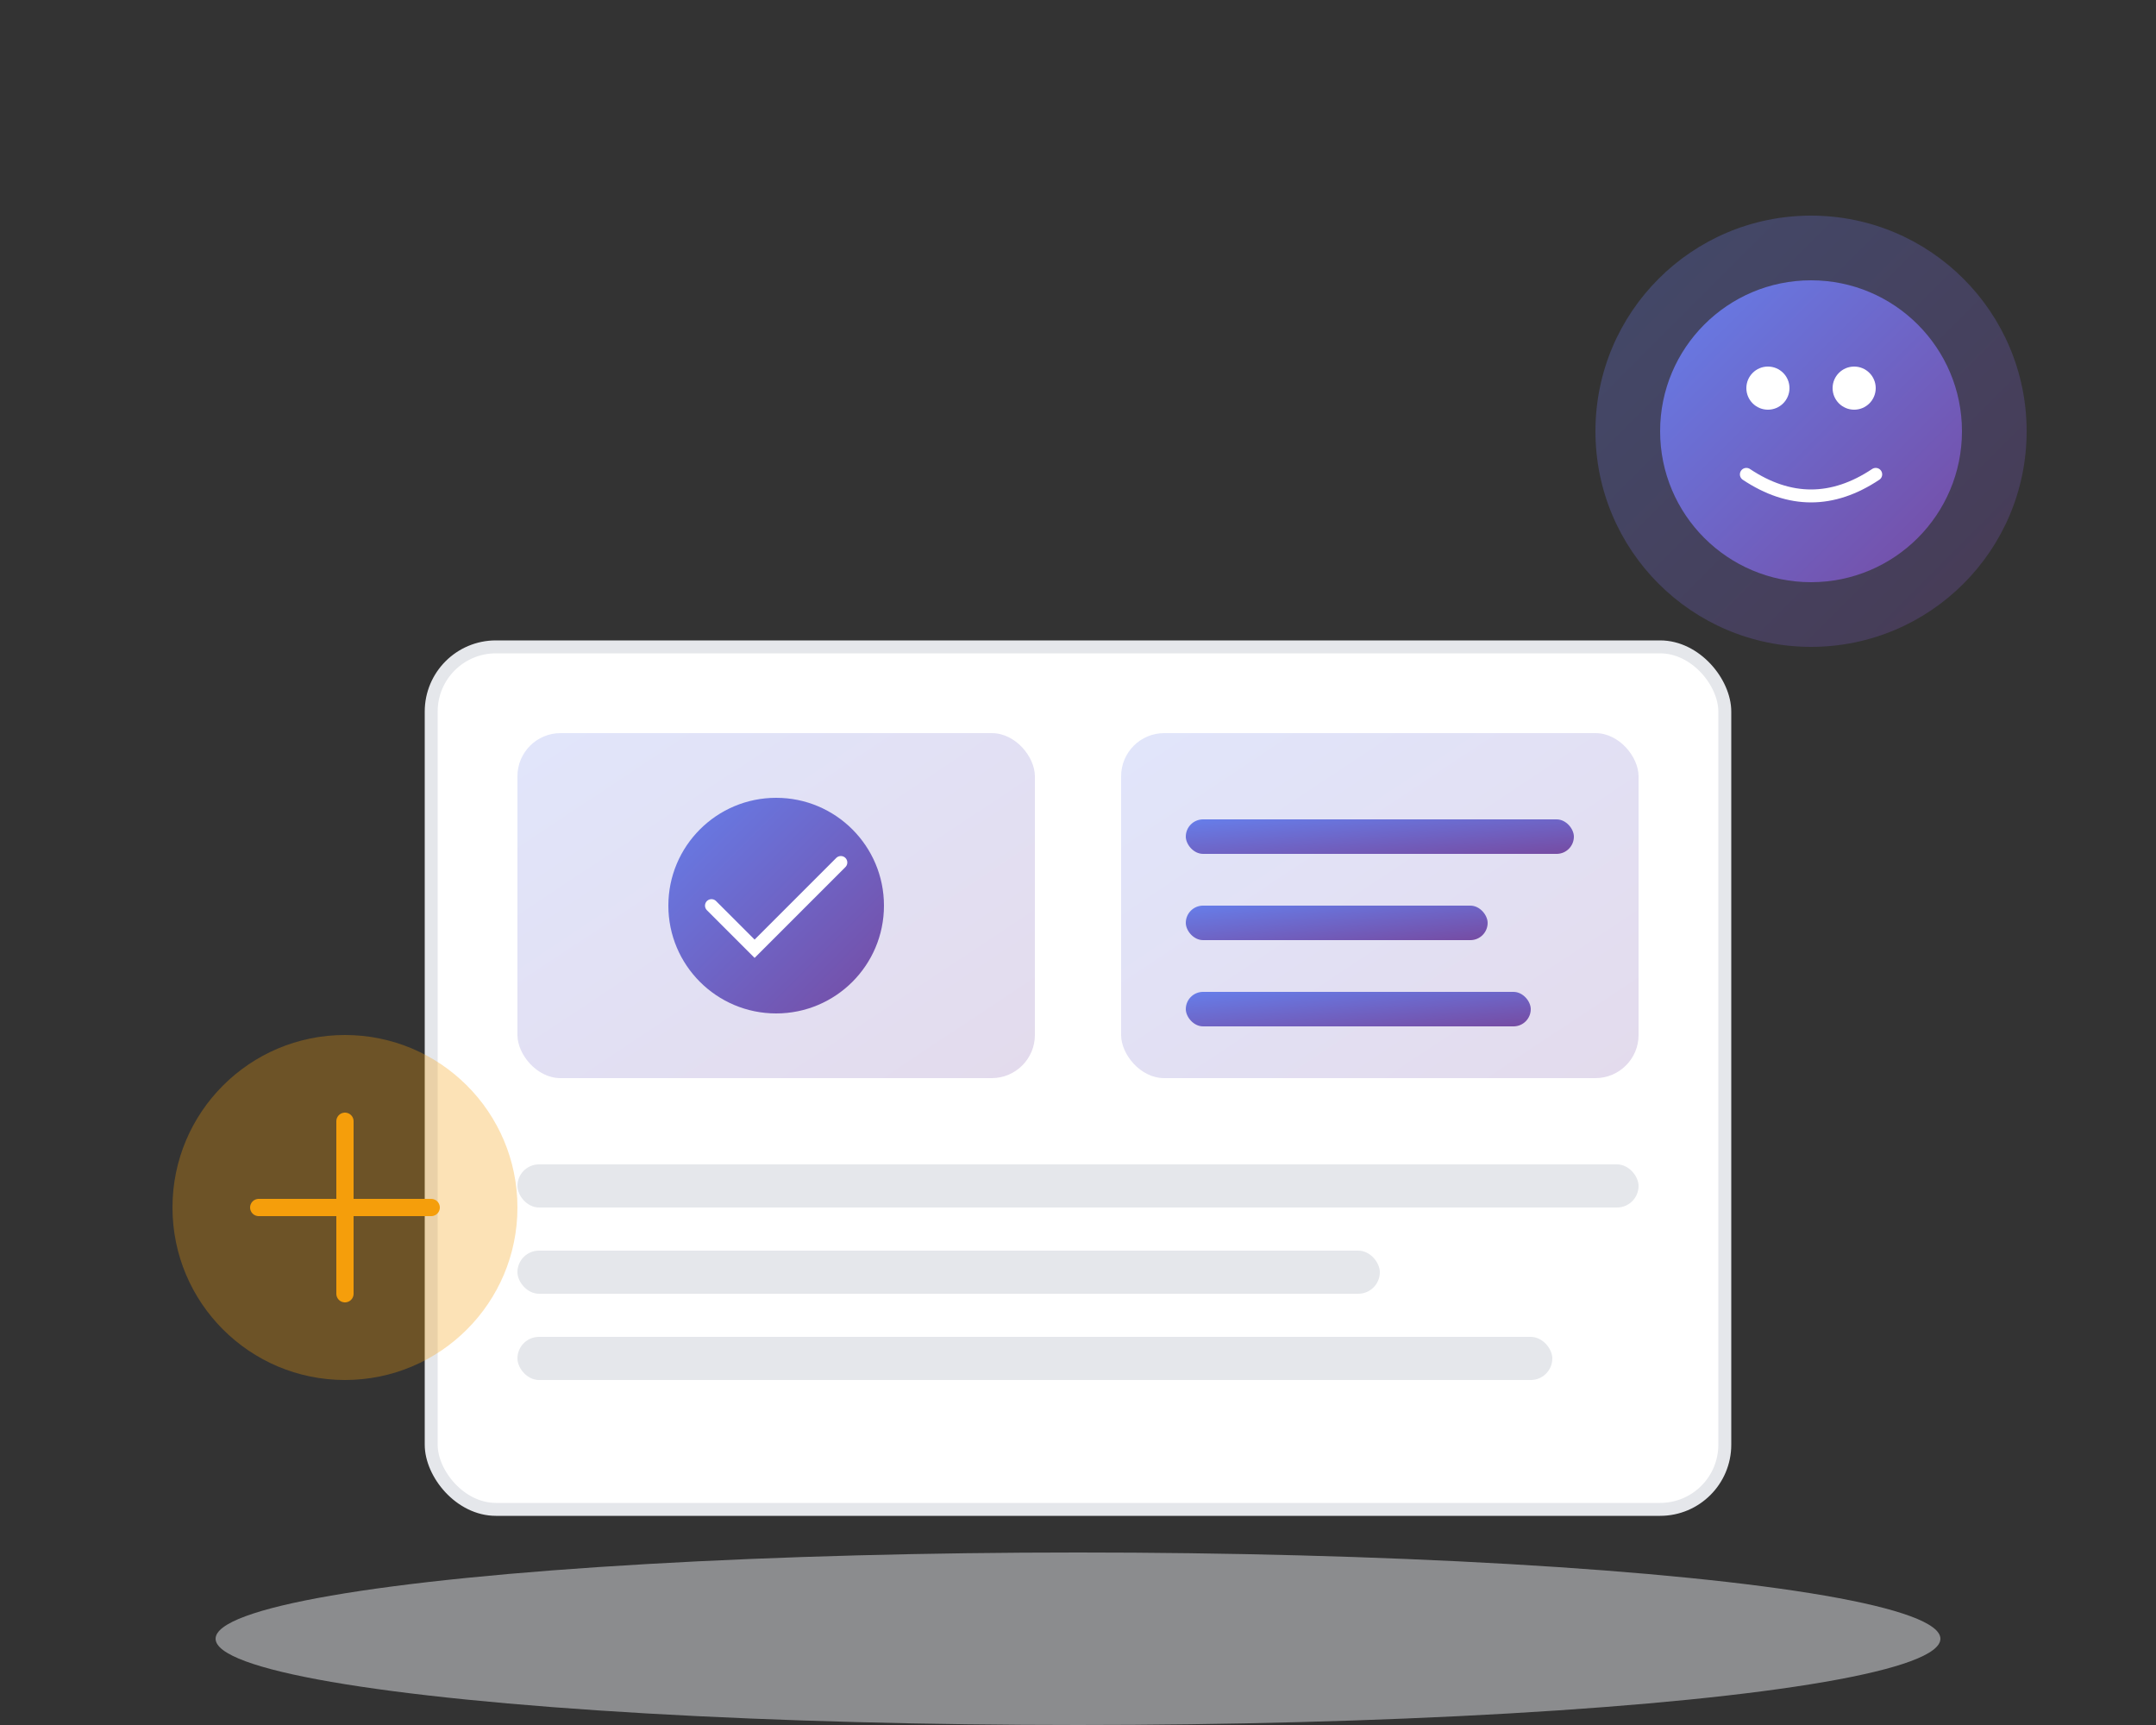 <svg xmlns="http://www.w3.org/2000/svg" width="500" height="400" viewBox="0 0 500 400">
  <rect x="0" y="0" width="500" height="400" fill="#333333" stroke="none"/>
  <defs>
    <linearGradient id="aboutGrad" x1="0%" y1="0%" x2="100%" y2="100%">
      <stop offset="0%" style="stop-color:#667eea;stop-opacity:1" />
      <stop offset="100%" style="stop-color:#764ba2;stop-opacity:1" />
    </linearGradient>
  </defs>
  
  <ellipse cx="250" cy="380" rx="200" ry="20" fill="#e5e7eb" opacity="0.5"/>
  
  <rect x="100" y="150" width="300" height="200" rx="15" fill="white" stroke="#e5e7eb" stroke-width="3"/>
  
  <rect x="120" y="170" width="120" height="80" rx="10" fill="url(#aboutGrad)" opacity="0.2"/>
  <circle cx="180" cy="210" r="25" fill="url(#aboutGrad)"/>
  <path d="M 165 210 L 175 220 L 195 200" stroke="white" stroke-width="3" fill="none" stroke-linecap="round"/>
  
  <rect x="260" y="170" width="120" height="80" rx="10" fill="url(#aboutGrad)" opacity="0.2"/>
  <rect x="275" y="190" width="90" height="8" rx="4" fill="url(#aboutGrad)"/>
  <rect x="275" y="210" width="70" height="8" rx="4" fill="url(#aboutGrad)"/>
  <rect x="275" y="230" width="80" height="8" rx="4" fill="url(#aboutGrad)"/>
  
  <rect x="120" y="270" width="260" height="10" rx="5" fill="#e5e7eb"/>
  <rect x="120" y="290" width="200" height="10" rx="5" fill="#e5e7eb"/>
  <rect x="120" y="310" width="240" height="10" rx="5" fill="#e5e7eb"/>
  
  <circle cx="420" cy="100" r="50" fill="url(#aboutGrad)" opacity="0.3"/>
  <circle cx="420" cy="100" r="35" fill="url(#aboutGrad)"/>
  <circle cx="410" cy="90" r="5" fill="white"/>
  <circle cx="430" cy="90" r="5" fill="white"/>
  <path d="M 405 110 Q 420 120 435 110" stroke="white" stroke-width="3" fill="none" stroke-linecap="round"/>
  
  <circle cx="80" cy="280" r="40" fill="#f59e0b" opacity="0.3"/>
  <path d="M 60 280 L 100 280 M 80 260 L 80 300" stroke="#f59e0b" stroke-width="4" stroke-linecap="round"/>
</svg>
